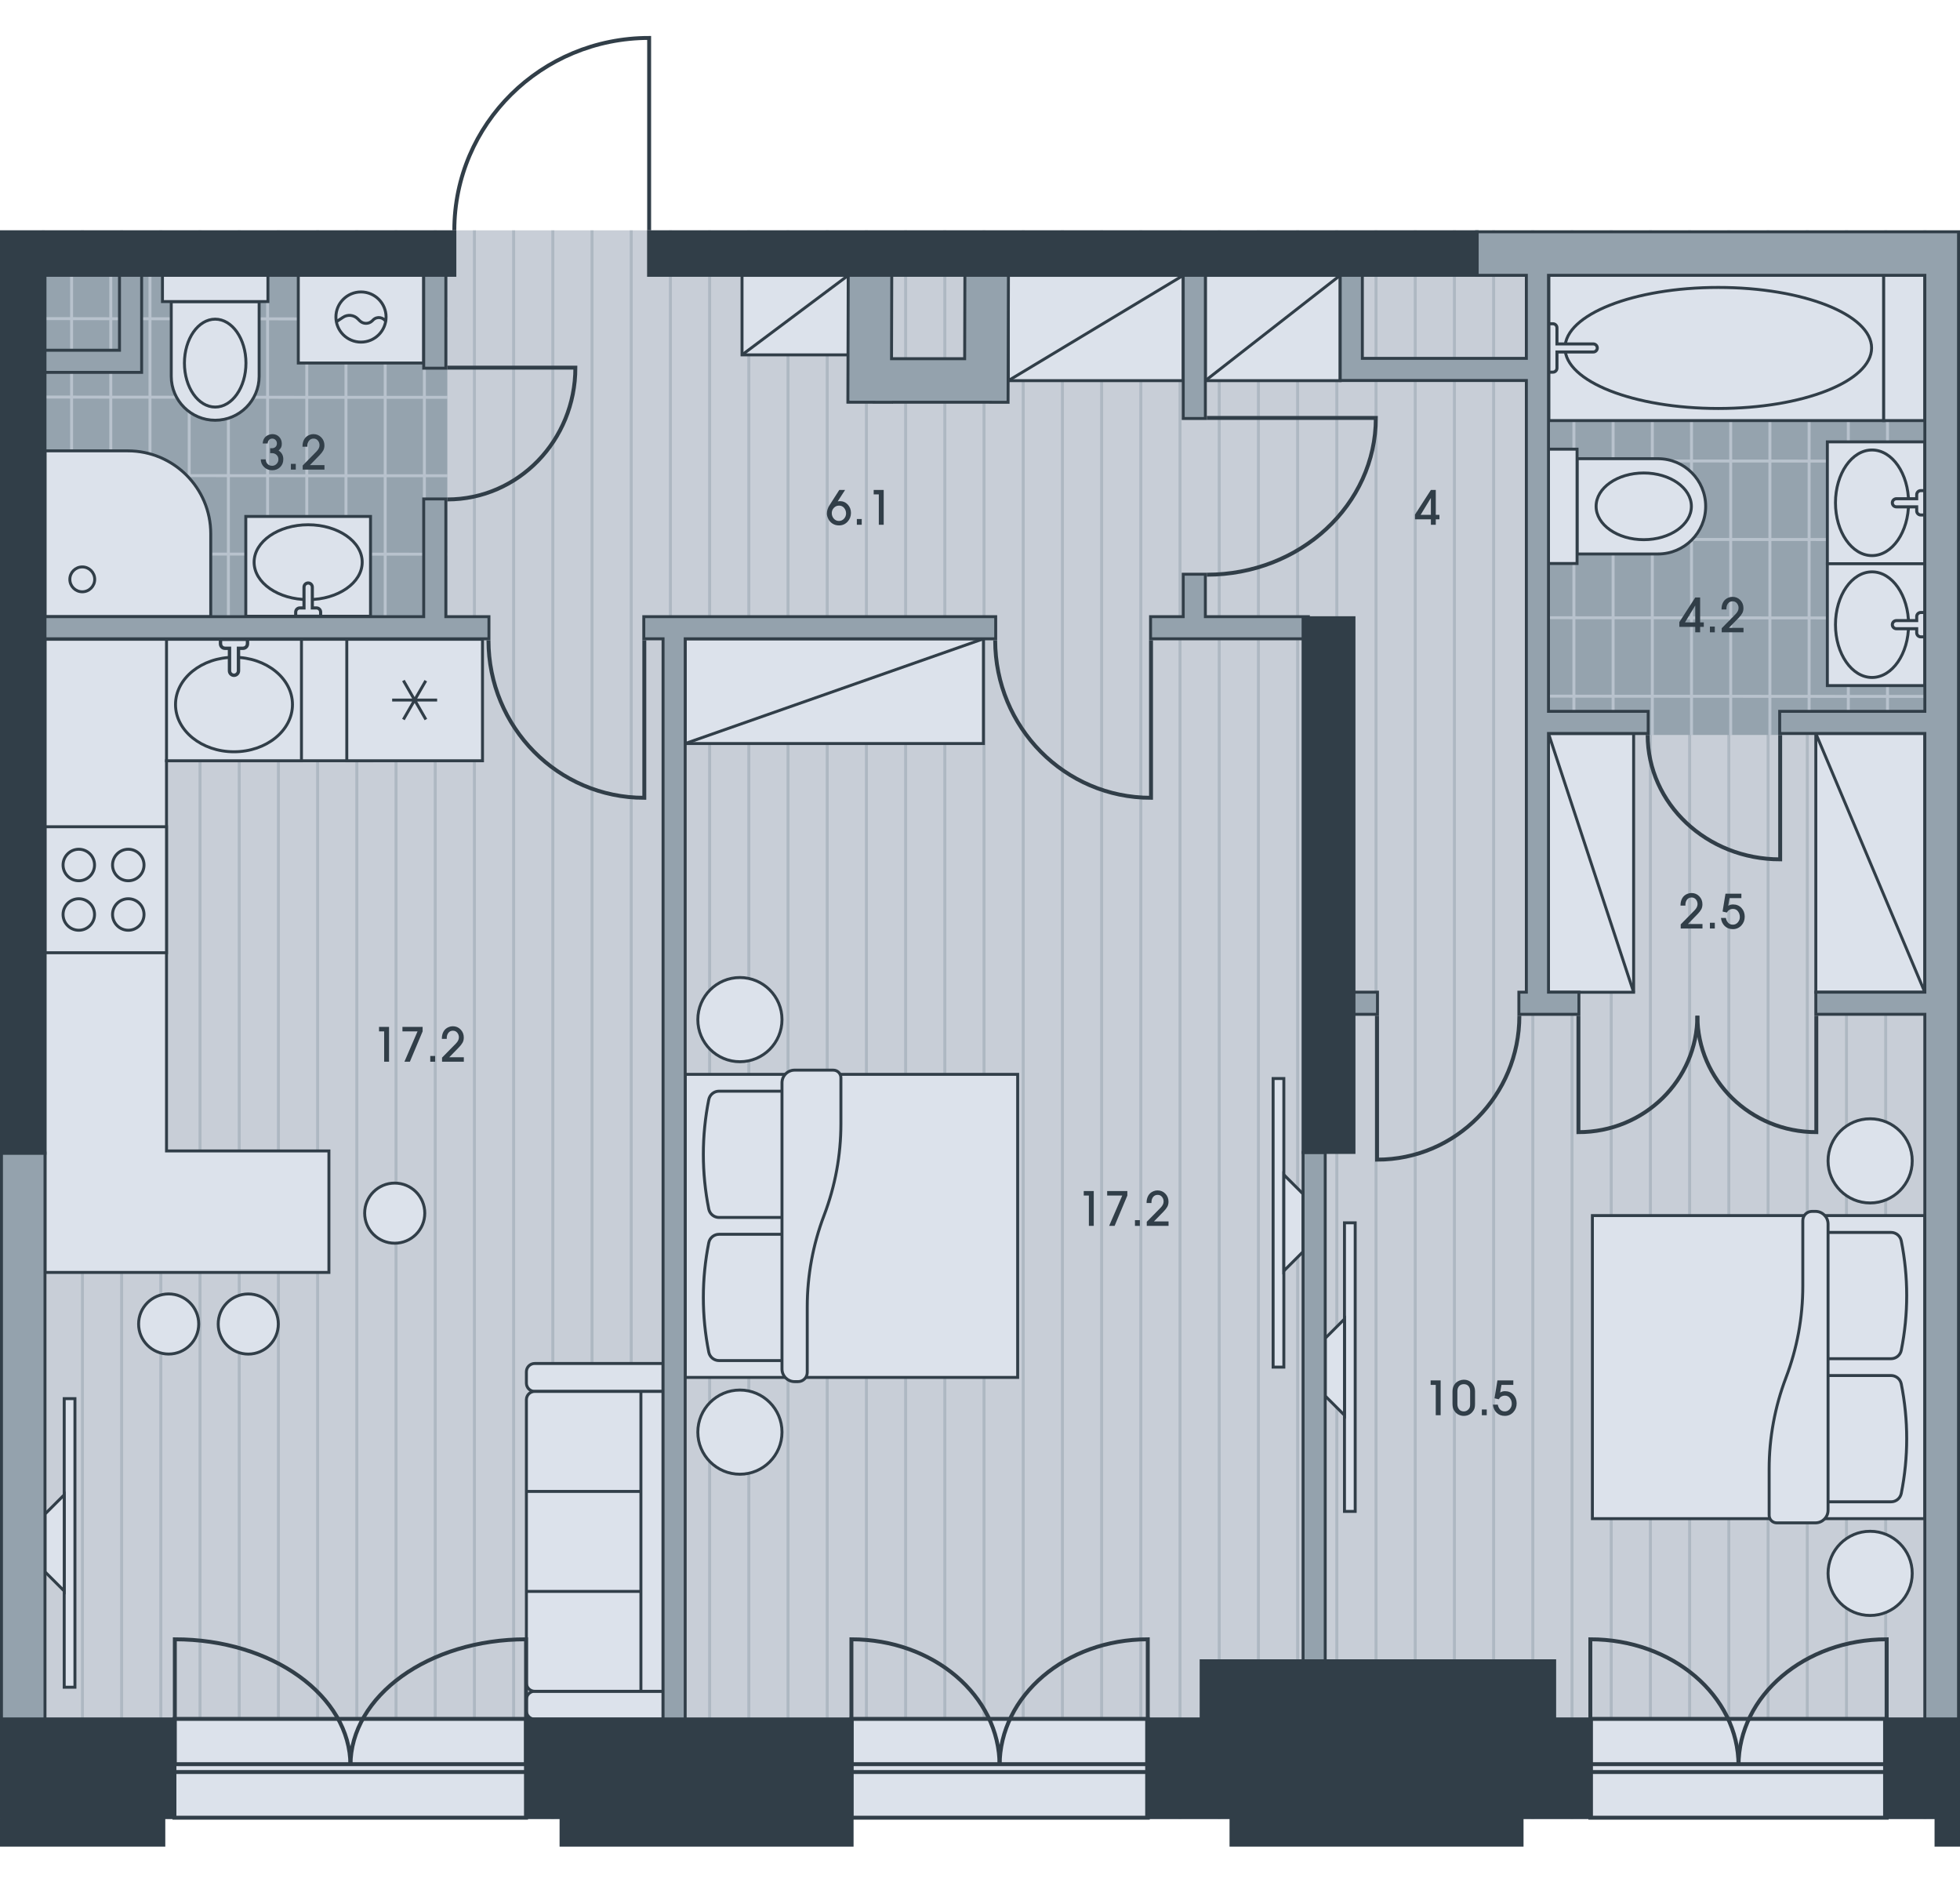 <?xml version="1.0" encoding="utf-8"?>
<!-- Generator: Adobe Illustrator 24.2.0, SVG Export Plug-In . SVG Version: 6.00 Build 0)  -->
<!DOCTYPE svg PUBLIC "-//W3C//DTD SVG 1.1//EN" "http://www.w3.org/Graphics/SVG/1.1/DTD/svg11.dtd">
<svg version="1.1" id="Слой_1" xmlns:x="http://ns.adobe.com/Extensibility/1.0/" xmlns:i="http://ns.adobe.com/AdobeIllustrator/10.0/" xmlns:graph="http://ns.adobe.com/Graphs/1.0/"
	 xmlns="http://www.w3.org/2000/svg" xmlns:xlink="http://www.w3.org/1999/xlink" x="0px" y="0px" viewBox="0 0 500 480"
	 style="enable-background:new 0 0 500 480;" xml:space="preserve">
<style type="text/css">
	.st0{fill:#C8CED7;}
	.st1{clip-path:url(#SVGID_2_);}
	.st2{opacity:0.5;fill:none;stroke:#95A3AE;stroke-width:0.75;enable-background:new    ;}
	.st3{fill:#95A3AE;}
	.st4{opacity:0.5;clip-path:url(#SVGID_4_);}
	.st5{fill:none;stroke:#DCE2EB;stroke-width:0.75;stroke-miterlimit:10;}
	.st6{opacity:0.5;clip-path:url(#SVGID_6_);}
	.st7{fill:#DCE2EB;stroke:#313E48;stroke-width:0.75;}
	.st8{fill-rule:evenodd;clip-rule:evenodd;fill:#DCE2EB;}
	.st9{fill:#313E48;}
	.st10{fill:none;stroke:#313E48;stroke-width:0.75;}
	.st11{fill:#DCE2EB;stroke:#313E48;stroke-width:0.75;stroke-miterlimit:4;}
	.st12{fill:#DCE2EB;stroke:#313E48;}
	.st13{fill:none;stroke:#313E48;}
	.st14{fill-rule:evenodd;clip-rule:evenodd;fill:#94A2AD;}
	.st15{fill-rule:evenodd;clip-rule:evenodd;fill:#313E48;}
</style>
<g id="Floor_8_">
	<rect id="Floor_10_" x="-0" y="58.742" class="st0" width="500" height="405.203"/>
	<g id="Pattern">
		<g>
			<g>
				<defs>
					<rect id="SVGID_1_" x="-0" y="58.742" width="500" height="405.203"/>
				</defs>
				<clipPath id="SVGID_2_">
					<use xlink:href="#SVGID_1_"  style="overflow:visible;"/>
				</clipPath>
				<g id="Pattern_7_" class="st1">
					<line class="st2" x1="31.026" y1="-0" x2="31.026" y2="480"/>
					<line class="st2" x1="41.026" y1="-0" x2="41.026" y2="480"/>
					<line class="st2" x1="51.026" y1="-0" x2="51.026" y2="480"/>
					<line class="st2" x1="61.026" y1="-0" x2="61.026" y2="480"/>
					<line class="st2" x1="71.026" y1="-0" x2="71.026" y2="480"/>
					<line class="st2" x1="81.026" y1="-0" x2="81.026" y2="480"/>
					<line class="st2" x1="91.026" y1="-0" x2="91.026" y2="480"/>
					<line class="st2" x1="101.026" y1="-0" x2="101.026" y2="480"/>
					<line class="st2" x1="111.026" y1="-0" x2="111.026" y2="480"/>
					<line class="st2" x1="121.026" y1="-0" x2="121.026" y2="480"/>
					<line class="st2" x1="11.03" y1="-0" x2="11.03" y2="480"/>
					<line class="st2" x1="21.03" y1="-0" x2="21.03" y2="480"/>
					<line class="st2" x1="131.026" y1="-0" x2="131.026" y2="480"/>
					<line class="st2" x1="141.026" y1="-0" x2="141.026" y2="480"/>
					<line class="st2" x1="151.026" y1="-0" x2="151.026" y2="480"/>
					<line class="st2" x1="161.026" y1="-0" x2="161.026" y2="480"/>
					<line class="st2" x1="171.026" y1="-0" x2="171.026" y2="480"/>
					<line class="st2" x1="181.026" y1="-0" x2="181.026" y2="480"/>
					<line class="st2" x1="191.026" y1="-0" x2="191.026" y2="480"/>
					<line class="st2" x1="201.026" y1="-0" x2="201.026" y2="480"/>
					<line class="st2" x1="211.026" y1="-0" x2="211.026" y2="480"/>
					<line class="st2" x1="221.026" y1="-0" x2="221.026" y2="480"/>
					<line class="st2" x1="231.026" y1="-0" x2="231.026" y2="480"/>
					<line class="st2" x1="241.026" y1="-0" x2="241.026" y2="480"/>
					<line class="st2" x1="251.026" y1="-0" x2="251.026" y2="480"/>
					<line class="st2" x1="261.026" y1="-0" x2="261.026" y2="480"/>
					<line class="st2" x1="271.026" y1="-0" x2="271.026" y2="480"/>
					<line class="st2" x1="281.026" y1="-0" x2="281.026" y2="480"/>
					<line class="st2" x1="291.026" y1="-0" x2="291.026" y2="480"/>
					<line class="st2" x1="301.026" y1="-0" x2="301.026" y2="480"/>
					<line class="st2" x1="311.026" y1="-0" x2="311.026" y2="480"/>
					<line class="st2" x1="321.026" y1="-0" x2="321.026" y2="480"/>
					<line class="st2" x1="331.026" y1="-0" x2="331.026" y2="480"/>
					<line class="st2" x1="341.026" y1="-0" x2="341.026" y2="480"/>
					<line class="st2" x1="351.026" y1="-0" x2="351.026" y2="480"/>
					<line class="st2" x1="361.026" y1="-0" x2="361.026" y2="480"/>
					<line class="st2" x1="371.026" y1="-0" x2="371.026" y2="480"/>
					<line class="st2" x1="381.026" y1="-0" x2="381.026" y2="480"/>
					<line class="st2" x1="391.026" y1="-0" x2="391.026" y2="480"/>
					<line class="st2" x1="401.026" y1="-0" x2="401.026" y2="480"/>
					<line class="st2" x1="411.026" y1="-0" x2="411.026" y2="480"/>
					<line class="st2" x1="421.026" y1="-0" x2="421.026" y2="480"/>
					<line class="st2" x1="431.026" y1="-0" x2="431.026" y2="480"/>
					<line class="st2" x1="441.03" y1="-0" x2="441.03" y2="480"/>
					<line class="st2" x1="451.04" y1="-0" x2="451.04" y2="480"/>
					<line class="st2" x1="461.04" y1="-0" x2="461.04" y2="480"/>
					<line class="st2" x1="471.04" y1="-0" x2="471.04" y2="480"/>
					<line class="st2" x1="481.04" y1="-0" x2="481.04" y2="480"/>
					<line class="st2" x1="491.04" y1="-0" x2="491.04" y2="480"/>
					<line class="st2" x1="501.04" y1="-0" x2="501.04" y2="480"/>
				</g>
			</g>
		</g>
	</g>
</g>
<g id="Wet_floor">
	<g id="Wet_floor_3_">
		<g id="Wet_floor_4_">
			<rect id="Floor_4_" x="3.184" y="61.871" class="st3" width="110.926" height="98.637"/>
			<g id="Pattern_1_">
				<g>
					<g>
						<defs>
							<rect id="SVGID_3_" x="3.184" y="61.871" width="110.926" height="98.637"/>
						</defs>
						<clipPath id="SVGID_4_">
							<use xlink:href="#SVGID_3_"  style="overflow:visible;"/>
						</clipPath>
						<g id="Wet_pattern_3_" class="st4">
							<line class="st5" x1="188.264" y1="243.709" x2="188.264" y2="51.196"/>
							<line class="st5" x1="178.264" y1="243.709" x2="178.264" y2="51.196"/>
							<line class="st5" x1="168.264" y1="243.709" x2="168.264" y2="51.196"/>
							<line class="st5" x1="158.264" y1="243.709" x2="158.264" y2="51.196"/>
							<line class="st5" x1="148.264" y1="243.709" x2="148.264" y2="51.196"/>
							<line class="st5" x1="138.264" y1="243.709" x2="138.264" y2="51.196"/>
							<line class="st5" x1="128.264" y1="243.709" x2="128.264" y2="51.196"/>
							<line class="st5" x1="118.264" y1="243.709" x2="118.264" y2="51.196"/>
							<line class="st5" x1="108.264" y1="243.709" x2="108.264" y2="51.196"/>
							<line class="st5" x1="98.264" y1="243.709" x2="98.264" y2="51.196"/>
							<line class="st5" x1="88.264" y1="243.709" x2="88.264" y2="51.196"/>
							<line class="st5" x1="78.264" y1="243.709" x2="78.264" y2="51.196"/>
							<line class="st5" x1="68.264" y1="243.709" x2="68.264" y2="51.196"/>
							<line class="st5" x1="58.264" y1="243.709" x2="58.264" y2="51.196"/>
							<line class="st5" x1="48.264" y1="243.709" x2="48.264" y2="51.196"/>
							<line class="st5" x1="38.264" y1="243.709" x2="38.264" y2="51.196"/>
							<line class="st5" x1="28.264" y1="243.709" x2="28.264" y2="51.196"/>
							<line class="st5" x1="18.264" y1="243.709" x2="18.264" y2="51.196"/>
							<line class="st5" x1="8.264" y1="243.709" x2="8.264" y2="51.196"/>
							<line class="st5" x1="-1.736" y1="243.709" x2="-1.736" y2="51.196"/>
							<line class="st5" x1="-11.736" y1="243.709" x2="-11.736" y2="51.196"/>
							<line class="st5" x1="-21.736" y1="243.709" x2="-21.736" y2="51.196"/>
							<path class="st5" d="M200.93,141.32c-77.063,0.046-154.626,0.046-231.881-0.11"/>
							<path class="st5" d="M200.93,161.32c-77.063,0.046-154.626,0.046-231.881-0.11"/>
							<path class="st5" d="M200.93,181.32c-77.063,0.046-154.626,0.046-231.881-0.11"/>
							<path class="st5" d="M200.93,201.32c-77.063,0.046-154.626,0.046-231.881-0.11"/>
							<path class="st5" d="M200.93,221.32c-77.063,0.046-154.626,0.046-231.881-0.11"/>
							<path class="st5" d="M200.93,241.313c-77.063,0.046-154.626,0.046-231.881-0.11"/>
							<path class="st5" d="M200.93,61.313c-77.063,0.053-154.626,0.053-231.881-0.127"/>
							<path class="st5" d="M200.93,81.313c-77.063,0.053-154.626,0.053-231.881-0.127"/>
							<path class="st5" d="M200.93,101.313c-77.063,0.053-154.626,0.053-231.881-0.127"/>
							<path class="st5" d="M200.93,121.313c-77.063,0.053-154.626,0.053-231.881-0.127"/>
						</g>
					</g>
				</g>
			</g>
		</g>
	</g>
	<g id="Wet_floor_1_">
		<g id="Wet_floor_2_">
			<rect id="Floor_1_" x="391.344" y="61.871" class="st3" width="104.784" height="125.576"/>
			<g id="Pattern_2_">
				<g>
					<g>
						<defs>
							<rect id="SVGID_5_" x="391.344" y="61.871" width="104.784" height="125.576"/>
						</defs>
						<clipPath id="SVGID_6_">
							<use xlink:href="#SVGID_5_"  style="overflow:visible;"/>
						</clipPath>
						<g id="Wet_pattern_1_" class="st6">
							<line class="st5" x1="571.508" y1="239.977" x2="571.508" y2="47.463"/>
							<line class="st5" x1="561.508" y1="239.977" x2="561.508" y2="47.463"/>
							<line class="st5" x1="551.508" y1="239.977" x2="551.508" y2="47.463"/>
							<line class="st5" x1="541.508" y1="239.977" x2="541.508" y2="47.463"/>
							<line class="st5" x1="531.508" y1="239.977" x2="531.508" y2="47.463"/>
							<line class="st5" x1="521.508" y1="239.977" x2="521.508" y2="47.463"/>
							<line class="st5" x1="511.508" y1="239.977" x2="511.508" y2="47.463"/>
							<line class="st5" x1="501.508" y1="239.977" x2="501.508" y2="47.463"/>
							<line class="st5" x1="491.508" y1="239.977" x2="491.508" y2="47.463"/>
							<line class="st5" x1="481.508" y1="239.977" x2="481.508" y2="47.463"/>
							<line class="st5" x1="471.508" y1="239.977" x2="471.508" y2="47.463"/>
							<line class="st5" x1="461.508" y1="239.977" x2="461.508" y2="47.463"/>
							<line class="st5" x1="451.508" y1="239.977" x2="451.508" y2="47.463"/>
							<line class="st5" x1="441.508" y1="239.977" x2="441.508" y2="47.463"/>
							<line class="st5" x1="431.508" y1="239.977" x2="431.508" y2="47.463"/>
							<line class="st5" x1="421.508" y1="239.977" x2="421.508" y2="47.463"/>
							<line class="st5" x1="411.508" y1="239.977" x2="411.508" y2="47.463"/>
							<line class="st5" x1="401.508" y1="239.977" x2="401.508" y2="47.463"/>
							<line class="st5" x1="391.508" y1="239.977" x2="391.508" y2="47.463"/>
							<line class="st5" x1="381.508" y1="239.977" x2="381.508" y2="47.463"/>
							<line class="st5" x1="371.508" y1="239.977" x2="371.508" y2="47.463"/>
							<line class="st5" x1="361.508" y1="239.977" x2="361.508" y2="47.463"/>
							<path class="st5" d="M584.174,137.588c-77.063,0.046-154.626,0.046-231.881-0.11"/>
							<path class="st5" d="M584.174,157.588c-77.063,0.046-154.626,0.046-231.881-0.11"/>
							<path class="st5" d="M584.174,177.588c-77.063,0.046-154.626,0.046-231.881-0.11"/>
							<path class="st5" d="M584.174,197.588c-77.063,0.046-154.626,0.046-231.881-0.11"/>
							<path class="st5" d="M584.174,217.588c-77.063,0.046-154.626,0.046-231.881-0.11"/>
							<path class="st5" d="M584.174,237.581c-77.063,0.046-154.626,0.046-231.881-0.11"/>
							<path class="st5" d="M584.174,57.58c-77.063,0.053-154.626,0.053-231.881-0.127"/>
							<path class="st5" d="M584.174,77.58c-77.063,0.053-154.626,0.053-231.881-0.127"/>
							<path class="st5" d="M584.174,97.58c-77.063,0.053-154.626,0.053-231.881-0.127"/>
							<path class="st5" d="M584.174,117.58c-77.063,0.053-154.626,0.053-231.881-0.127"/>
						</g>
					</g>
				</g>
			</g>
		</g>
	</g>
</g>
<g id="Furniture_1_">
	<g>
		<polygon class="st7" points="11.48,324.528 83.908,324.528 83.908,293.544 42.479,293.544 
			42.479,194.031 94.914,194.031 94.914,163.048 11.48,163.048 		"/>
		<g id="TV_2_21_">
			<rect id="Rectangle_61_x5F_2_21_" x="16.382" y="356.718" class="st7" width="2.734" height="73.604"/>
			<path id="Rectangle_62_x5F_2_21_" class="st7" d="M11.476,400.88l4.907,4.907l0-24.535
				l-4.907,4.907L11.476,400.88z"/>
		</g>
		<g id="TV_2_20_">
			<rect id="Rectangle_61_x5F_2_20_" x="342.977" y="311.878" class="st7" width="2.734" height="73.604"/>
			<path id="Rectangle_62_x5F_2_20_" class="st7" d="M338.07,356.041l4.907,4.907l0-24.535
				l-4.907,4.907V356.041z"/>
		</g>
		<g id="TV_2_19_">
			<rect id="Rectangle_61_x5F_2_19_" x="324.776" y="275.076" class="st7" width="2.734" height="73.604"/>
			<path id="Rectangle_62_x5F_2_19_" class="st7" d="M332.417,304.518l-4.907-4.907v24.535l4.907-4.907
				L332.417,304.518z"/>
		</g>
		<g id="Sink_21_">
			<rect id="Rectangle_71_21_" x="466.161" y="112.697" class="st7" width="24.865" height="31.081"/>
			<ellipse id="Ellipse_9_x5F_3_21_" class="st7" cx="477.558" cy="128.237" rx="9.324" ry="13.468"/>
			<g id="Faucet_2_21_">
				<path class="st8" d="M491.026,128.237v-3.108h-1.036c-0.572,0-1.036,0.464-1.036,1.036
					v1.036h-5.18c-0.572,0-1.036,0.464-1.036,1.036s0.464,1.036,1.036,1.036
					h5.18v1.036c0,0.572,0.464,1.036,1.036,1.036h1.036V128.237z"/>
				<path class="st9" d="M491.026,125.129h0.389v-0.389h-0.389V125.129z M488.954,127.201v0.389
					h0.388v-0.389H488.954z M488.954,129.273h0.388v-0.389h-0.388V129.273z
					 M491.026,131.345v0.389h0.389v-0.389H491.026z M490.638,125.129v3.108h0.777
					v-3.108H490.638z M489.99,125.518h1.036v-0.777h-1.036V125.518z M489.343,126.165
					c0-0.357,0.29-0.648,0.648-0.648v-0.777c-0.786,0-1.425,0.638-1.425,1.425
					H489.343z M489.343,127.201v-1.036h-0.777v1.036H489.343z M483.774,127.59h5.18
					v-0.777h-5.18V127.59z M483.126,128.237c0-0.357,0.29-0.648,0.648-0.648v-0.777
					c-0.786,0-1.425,0.638-1.425,1.425H483.126z M483.774,128.885
					c-0.357,0-0.648-0.29-0.648-0.648h-0.777c0,0.786,0.638,1.425,1.425,1.425
					V128.885z M488.954,128.885h-5.18v0.777h5.18V128.885z M489.343,130.309v-1.036
					h-0.777v1.036H489.343z M489.99,130.957c-0.357,0-0.648-0.29-0.648-0.648h-0.777
					c0,0.786,0.638,1.425,1.425,1.425V130.957z M491.026,130.957h-1.036v0.777h1.036
					V130.957z M490.638,128.237v3.108h0.777v-3.108H490.638z"/>
			</g>
		</g>
		<g id="Sink_20_">
			<rect id="Rectangle_71_20_" x="466.161" y="143.778" class="st7" width="24.865" height="31.081"/>
			<ellipse id="Ellipse_9_x5F_3_20_" class="st7" cx="477.558" cy="159.318" rx="9.324" ry="13.468"/>
			<g id="Faucet_2_20_">
				<path class="st8" d="M491.026,159.318v-3.108h-1.036c-0.572,0-1.036,0.464-1.036,1.036
					v1.036h-5.18c-0.572,0-1.036,0.464-1.036,1.036s0.464,1.036,1.036,1.036
					h5.18v1.036c0,0.572,0.464,1.036,1.036,1.036h1.036V159.318z"/>
				<path class="st9" d="M491.026,156.21h0.389v-0.389h-0.389V156.21z M488.954,158.282
					v0.389h0.388v-0.389H488.954z M488.954,160.354h0.388v-0.389h-0.388V160.354z
					 M491.026,162.426v0.389h0.389v-0.389H491.026z M490.638,156.21v3.108h0.777
					v-3.108H490.638z M489.99,156.599h1.036v-0.777h-1.036V156.599z M489.343,157.246
					c0-0.357,0.29-0.648,0.648-0.648v-0.777c-0.786,0-1.425,0.638-1.425,1.425
					H489.343z M489.343,158.282v-1.036h-0.777v1.036H489.343z M483.774,158.671h5.18
					v-0.777h-5.18V158.671z M483.126,159.318c0-0.357,0.29-0.648,0.648-0.648v-0.777
					c-0.786,0-1.425,0.638-1.425,1.425H483.126z M483.774,159.966
					c-0.357,0-0.648-0.29-0.648-0.648h-0.777c0,0.786,0.638,1.425,1.425,1.425
					V159.966z M488.954,159.966h-5.18v0.777h5.18V159.966z M489.343,161.39v-1.036
					h-0.777v1.036H489.343z M489.99,162.038c-0.357,0-0.648-0.29-0.648-0.648h-0.777
					c0,0.786,0.638,1.425,1.425,1.425V162.038z M491.026,162.038h-1.036v0.777h1.036
					V162.038z M490.638,159.318v3.108h0.777v-3.108H490.638z"/>
			</g>
		</g>
		<g id="Bath_6_">
			<rect id="Rectangle_69_6_" x="395.125" y="70.223" class="st7" width="85.409" height="37.045"/>
			<ellipse id="Ellipse_10_6_" class="st7" cx="438.344" cy="88.745" rx="39.103" ry="15.435"/>
			<g id="Faucet_6_">
				<path class="st8" d="M395.125,88.745l-0,6.174h1.029
					c0.568,0,1.029-0.461,1.029-1.029V89.774h9.261
					c0.568,0,1.029-0.461,1.029-1.029c0-0.568-0.461-1.029-1.029-1.029h-9.261
					v-4.116c0-0.568-0.461-1.029-1.029-1.029h-1.029V88.745z"/>
				<path class="st9" d="M395.125,94.919h-0.386v0.386h0.386V94.919z M397.183,89.774v-0.386
					l-0.386-0v0.386H397.183z M397.183,87.716h-0.386v0.386h0.386V87.716z
					 M395.125,82.571v-0.386h-0.386v0.386H395.125z M395.511,94.919v-6.174h-0.772v6.174
					H395.511z M396.154,94.533h-1.029v0.772h1.029V94.533z M396.797,93.89
					c0,0.355-0.288,0.643-0.643,0.643v0.772c0.781,0,1.415-0.634,1.415-1.415H396.797z
					 M396.797,89.774v4.116h0.772V89.774H396.797z M406.444,89.388h-9.261v0.772
					l9.261,0V89.388z M407.088,88.745c0,0.355-0.288,0.643-0.643,0.643v0.772
					c0.781,0,1.415-0.634,1.415-1.415H407.088z M406.444,88.102
					c0.355,0,0.643,0.288,0.643,0.643h0.772c0-0.781-0.634-1.415-1.415-1.415V88.102z
					 M397.183,88.102h9.261v-0.772l-9.261-0V88.102z M396.797,83.6v4.116h0.772
					v-4.116H396.797z M396.154,82.957c0.355,0,0.643,0.288,0.643,0.643h0.772
					c0-0.781-0.634-1.415-1.415-1.415V82.957z M395.125,82.957h1.029v-0.772h-1.029
					V82.957z M395.511,88.745v-6.174h-0.772v6.174H395.511z"/>
			</g>
		</g>
		<g id="WC_14_">
			<path id="Rectangle_66_14_" class="st7" d="M422.969,141.29c6.711,0,12.151-5.44,12.151-12.151
				c-0-6.711-5.44-12.151-12.151-12.151l-20.657,0v24.302L422.969,141.29z"/>
			<ellipse id="Ellipse_9_14_" class="st7" cx="419.323" cy="129.139" rx="12.151" ry="8.506"/>
			<rect id="Rectangle_67_14_" x="395.021" y="114.558" class="st7" width="7.291" height="29.162"/>
		</g>
		<g id="Sink_19_">
			<rect id="Rectangle_71_19_" x="62.704" y="131.718" class="st7" width="31.817" height="25.454"/>
			<ellipse id="Ellipse_9_x5F_3_19_" class="st7" cx="78.612" cy="143.384" rx="13.787" ry="9.545"/>
			<g id="Faucet_2_19_">
				<path class="st8" d="M78.612,157.171H75.431v-1.061c0-0.585,0.475-1.061,1.061-1.061
					h1.061v-5.303c0-0.585,0.475-1.061,1.061-1.061s1.061,0.475,1.061,1.061v5.303
					h1.061c0.585,0,1.061,0.475,1.061,1.061v1.061H78.612z"/>
				<path class="st9" d="M75.431,157.171v0.398h-0.398v-0.398H75.431z M77.552,155.05h0.398
					v0.398h-0.398V155.05z M79.673,155.05v0.398h-0.398v-0.398H79.673z
					 M81.794,157.171h0.398v0.398h-0.398V157.171z M75.431,156.774h3.182v0.795
					l-3.182,0V156.774z M75.828,156.111v1.061h-0.795v-1.061H75.828z
					 M76.491,155.448c-0.366,0-0.663,0.297-0.663,0.663h-0.795
					c-0-0.805,0.653-1.458,1.458-1.458V155.448z M77.552,155.448h-1.061v-0.795
					h1.061V155.448z M77.949,149.747l0,5.303h-0.795l-0-5.303H77.949z
					 M78.612,149.085c-0.366,0-0.663,0.297-0.663,0.663H77.154
					c0-0.805,0.653-1.458,1.458-1.458V149.085z M79.275,149.747
					c0-0.366-0.297-0.663-0.663-0.663v-0.795c0.805,0,1.458,0.653,1.458,1.458
					H79.275z M79.275,155.05v-5.303h0.795l0,5.303H79.275z M80.733,155.448
					h-1.061v-0.795h1.061V155.448z M81.396,156.111c0-0.366-0.297-0.663-0.663-0.663
					v-0.795c0.805,0,1.458,0.653,1.458,1.458H81.396z M81.396,157.171v-1.061h0.795
					v1.061H81.396z M78.612,156.774l3.182-0v0.795h-3.182V156.774z"/>
			</g>
		</g>
		<g id="WC_13_">
			<path id="Rectangle_66_13_" class="st7" d="M66.106,95.974
				c-0,6.191-5.019,11.21-11.21,11.21
				c-6.191-0-11.21-5.019-11.21-11.21l0-19.057l22.421,0
				L66.106,95.974z"/>
			<ellipse id="Ellipse_9_13_" class="st7" cx="54.896" cy="92.611" rx="7.847" ry="11.21"/>
			<rect id="Rectangle_67_13_" x="41.444" y="70.19" class="st7" width="26.905" height="6.726"/>
		</g>
		<g id="Wardrobe_2_42_">
			<rect id="Rectangle_65_x5F_2_42_" x="189.294" y="70.231" class="st7" width="27.088" height="20.279"/>
			<path id="Vector_3_x5F_2_42_" class="st10" d="M189.294,90.509l27.088-20.279"/>
		</g>
		<g id="Wardrobe_2_41_">
			<rect id="Rectangle_65_x5F_2_41_" x="174.794" y="162.926" class="st7" width="76.083" height="26.712"/>
			<path id="Vector_3_x5F_2_41_" class="st10" d="M174.794,189.638l76.083-26.712"/>
		</g>
		<g id="Wardrobe_2_40_">
			<rect id="Rectangle_65_x5F_2_40_" x="257.227" y="70.231" class="st7" width="44.627" height="26.853"/>
			<path id="Vector_3_x5F_2_40_" class="st10" d="M257.227,97.084l44.627-26.853"/>
		</g>
		<g id="Wardrobe_2_39_">
			<rect id="Rectangle_65_x5F_2_39_" x="307.491" y="70.231" class="st7" width="34.38" height="26.853"/>
			<path id="Vector_3_x5F_2_39_" class="st10" d="M307.491,97.084l34.38-26.853"/>
		</g>
		<g id="Wardrobe_2_38_">
			<rect id="Rectangle_65_x5F_2_38_" x="395.026" y="187.072" class="st7" width="21.716" height="65.998"/>
			<path id="Vector_3_x5F_2_38_" class="st10" d="M416.742,253.07l-21.717-65.998"/>
		</g>
		<g id="Wardrobe_2_37_">
			<rect id="Rectangle_65_x5F_2_37_" x="463.221" y="187.072" class="st7" width="27.804" height="65.998"/>
			<path id="Vector_3_x5F_2_37_" class="st10" d="M491.026,253.07l-27.804-65.998"/>
		</g>
		<g id="Fridge_6_">
			<rect id="Rectangle_76_6_" x="88.469" y="163.05" class="st7" width="34.618" height="30.983"/>
			<path id="Vector_4_7_" class="st10" d="M108.621,173.616l-5.713,9.895 M102.909,173.573
				l5.738,9.938 M111.515,178.542h-11.475"/>
		</g>
		<g id="Sink_3_6_">
			<rect id="Rectangle_71_x5F_4_6_" x="42.479" y="163.05" class="st7" width="34.426" height="30.983"/>
			<ellipse id="Ellipse_9_x5F_6_6_" class="st7" cx="59.692" cy="179.689" rx="14.918" ry="12.049"/>
			<g id="Faucet_4_6_">
				<path class="st8" d="M59.692,163.05h3.443v1.148c0,0.634-0.514,1.148-1.148,1.148
					h-1.148l0,5.738c0,0.634-0.514,1.148-1.148,1.148
					s-1.148-0.514-1.148-1.148l-0-5.738h-1.148
					c-0.633,0-1.148-0.514-1.148-1.148v-1.148H59.692z"/>
				<path class="st9" d="M63.134,163.05v-0.43h0.43v0.43H63.134z M59.692,163.05v-0.43
					V163.05z M63.134,164.198h0.43H63.134z M61.987,165.345l-0-0.43
					L61.987,165.345z M60.839,165.345h-0.43v-0.43h0.43V165.345z M58.544,165.345
					v-0.43h0.43v0.43H58.544z M56.249,164.198h0.43H56.249z M56.249,163.05
					h-0.43v-0.43h0.43V163.05z M63.134,163.48l-3.443,0l-0-0.861h3.443
					V163.48z M62.704,164.198v-1.148h0.861v1.148H62.704z M61.987,164.915
					c0.396,0,0.717-0.321,0.717-0.717h0.861c0,0.871-0.707,1.578-1.578,1.578
					L61.987,164.915z M60.839,164.915h1.148l0,0.861l-1.148,0V164.915z
					 M60.409,171.083l-0-5.738h0.861l0,5.738H60.409z M59.692,171.8
					c0.396,0,0.717-0.321,0.717-0.717h0.861c0,0.871-0.707,1.578-1.578,1.578
					V171.8z M58.974,171.083c0,0.396,0.321,0.717,0.717,0.717v0.861
					c-0.871,0-1.578-0.706-1.578-1.578H58.974z M58.974,165.345l0,5.738h-0.861
					l-0-5.738H58.974z M57.397,164.915h1.148v0.861h-1.148V164.915z
					 M56.679,164.198c0,0.396,0.321,0.717,0.717,0.717v0.861
					c-0.871,0-1.578-0.706-1.578-1.578H56.679z M56.679,163.05v1.148h-0.861v-1.148
					H56.679z M59.692,163.48h-3.443v-0.861h3.443L59.692,163.48z"/>
			</g>
		</g>
		<g id="Oven_6_">
			<rect id="Rectangle_77_6_" x="11.495" y="210.863" class="st7" width="30.983" height="32.131"/>
			<circle id="Ellipse_11_6_" class="st7" cx="32.725" cy="233.24" r="4.016"/>
			<circle id="Ellipse_13_6_" class="st7" cx="32.725" cy="220.617" r="4.016"/>
			<circle id="Ellipse_12_6_" class="st7" cx="20.102" cy="233.24" r="4.016"/>
			<circle id="Ellipse_14_6_" class="st7" cx="20.102" cy="220.617" r="4.016"/>
		</g>
		<g id="Wash_6_">
			<rect id="Rectangle_71_x5F_3_6_" x="76.095" y="70.194" class="st7" width="31.988" height="22.392"/>
			<path id="Vector_3_7_" class="st10" d="M85.692,82.137l1.804-1.203
				c1.183-0.789,2.759-0.632,3.764,0.373l0.501,0.501
				c0.888,0.888,2.328,0.888,3.216,0l0.208-0.208
				c0.995-0.995,2.673-0.723,3.303,0.536 M85.692,80.857
				c0,3.534,2.864,6.398,6.398,6.398s6.398-2.864,6.398-6.398
				s-2.864-6.398-6.398-6.398S85.692,77.324,85.692,80.857z"/>
		</g>
		<g id="Bed_2_14_">
			<rect id="Rectangle_54_x5F_2_14_" x="174.797" y="274.01" class="st7" width="84.811" height="77.297"/>
			<path id="Rectangle_59_x5F_2_14_" class="st7" d="M188.753,270.789L188.753,270.789
				c-5.929,0-10.736-4.807-10.736-10.736l0,0c0-5.929,4.807-10.736,10.736-10.736l0,0
				c5.929,0,10.736,4.807,10.736,10.736l0,0
				C199.489,265.982,194.682,270.789,188.753,270.789z"/>
			<path id="Rectangle_60_x5F_2_14_" class="st7" d="M188.753,375.998L188.753,375.998
				c-5.929,0-10.736-4.807-10.736-10.736l0,0c0-5.929,4.806-10.736,10.736-10.736l0,0
				c5.929,0,10.736,4.806,10.736,10.736l0,0
				C199.489,371.192,194.682,375.998,188.753,375.998z"/>
			<path id="Rectangle_56_x5F_2_14_" class="st10" d="M199.489,347.012h-16.063
				c-1.272,0-2.367-0.897-2.617-2.146l0,0c-1.842-9.213-1.842-18.701,0-27.915l0,0
				c0.25-1.249,1.345-2.146,2.617-2.146h16.063"/>
			<path id="Rectangle_57_x5F_2_14_" class="st10" d="M199.489,310.511h-16.063
				c-1.272,0-2.367-0.897-2.617-2.146l0,0c-1.842-9.213-1.842-18.701,0-27.915l0,0
				c0.25-1.249,1.345-2.146,2.617-2.146h16.063"/>
			<path id="Rectangle_55_x5F_2_14_" class="st7" d="M205.93,350.033c0,1.296-1.051,2.347-2.347,2.347
				h-0.874c-1.779,0-3.221-1.442-3.221-3.221l0-73.002
				c0-1.779,1.442-3.221,3.221-3.221h9.867c1.072,0,1.942,0.87,1.942,1.942
				v11.761c0,7.974-1.456,15.882-4.294,23.335s-4.294,15.361-4.294,23.335
				L205.93,350.033z"/>
		</g>
		<g id="Bed_2_13_">
			<rect id="Rectangle_54_x5F_2_13_" x="406.221" y="310.032" class="st7" width="84.811" height="77.297"/>
			<path id="Rectangle_59_x5F_2_13_" class="st7" d="M477.077,390.549L477.077,390.549
				c5.929,0,10.736,4.806,10.736,10.736l0,0c0,5.929-4.806,10.736-10.736,10.736l0,0
				c-5.929,0-10.736-4.806-10.736-10.736l0,0
				C466.341,395.356,471.147,390.549,477.077,390.549z"/>
			<path id="Rectangle_60_x5F_2_13_" class="st7" d="M477.077,285.34L477.077,285.34
				c5.929,0,10.736,4.807,10.736,10.736l0,0c0,5.929-4.807,10.736-10.736,10.736l0,0
				c-5.929,0-10.736-4.807-10.736-10.736l0,0
				C466.341,290.147,471.148,285.34,477.077,285.34z"/>
			<path id="Rectangle_56_x5F_2_13_" class="st10" d="M466.341,314.326h16.063
				c1.272,0,2.367,0.898,2.617,2.146l0,0c1.842,9.213,1.842,18.702-0,27.915l0,0
				c-0.25,1.249-1.345,2.146-2.617,2.146h-16.063"/>
			<path id="Rectangle_57_x5F_2_13_" class="st10" d="M466.341,350.827h16.063
				c1.272,0,2.367,0.898,2.617,2.146l0,0c1.842,9.213,1.842,18.701,0,27.915l0,0
				c-0.25,1.249-1.345,2.146-2.617,2.146h-16.063"/>
			<path id="Rectangle_55_x5F_2_13_" class="st7" d="M459.9,311.305c0-1.296,1.051-2.347,2.347-2.347
				h0.874c1.779,0,3.221,1.442,3.221,3.221l-0,73.002
				c0,1.779-1.442,3.221-3.221,3.221h-9.867c-1.073,0-1.942-0.87-1.942-1.942
				v-11.761c0-7.974,1.456-15.882,4.294-23.335
				c2.839-7.453,4.294-15.361,4.294-23.335L459.9,311.305z"/>
		</g>
		<circle class="st7" cx="100.694" cy="309.41" r="7.667"/>
		
			<ellipse transform="matrix(1 -0.005 0.005 1 -1.722 0.328)" class="st11" cx="63.367" cy="337.68" rx="7.667" ry="7.667"/>
		<circle class="st7" cx="43.027" cy="337.68" r="7.667"/>
		<g id="Sofa_6_">
			<path class="st7" d="M136.401,347.754h32.744v7.128h-32.744
				c-1.169,0-2.116-0.948-2.116-2.116v-2.895
				C134.285,348.702,135.233,347.754,136.401,347.754z"/>
			<path class="st7" d="M136.401,431.344h32.744v7.128h-32.744
				c-1.169,0-2.116-0.948-2.116-2.116v-2.895
				C134.285,432.292,135.233,431.344,136.401,431.344z"/>
			<path class="st7" d="M136.401,354.877h32.744v76.483h-32.744
				c-1.169,0-2.116-0.948-2.116-2.116v-72.251
				C134.285,355.825,135.233,354.877,136.401,354.877z"/>
			<line class="st10" x1="163.601" y1="405.887" x2="134.563" y2="405.887"/>
			<line class="st10" x1="163.601" y1="380.385" x2="134.563" y2="380.385"/>
			<line class="st10" x1="163.499" y1="354.736" x2="163.499" y2="431.344"/>
		</g>
		<g id="Shower_6_">
			<path id="Rectangle_73_6_" class="st7" d="M11.475,157.277h42.286v-21.143
				c0-11.677-9.466-21.143-21.143-21.143H11.475V157.277z"/>
			<circle id="Ellipse_9_x5F_5_6_" class="st7" cx="20.989" cy="147.763" r="3.171"/>
		</g>
		<rect x="480.534" y="70.223" class="st7" width="10.498" height="37.045"/>
	</g>
</g>
<g id="Windows">
	<g id="Windows_9_">
		<rect id="Rectangle_52_9_" x="44.5" y="438.4" class="st12" width="89.7" height="25.2"/>
		<rect id="Rectangle_53_9_" x="44.5" y="449.949" class="st12" width="89.7" height="2.001"/>
	</g>
	<g id="Windows_3_">
		<rect id="Rectangle_52_3_" x="217.2" y="438.4" class="st12" width="75.6" height="25.2"/>
		<rect id="Rectangle_53_3_" x="217.2" y="449.949" class="st12" width="75.6" height="2.001"/>
	</g>
	<g id="Windows_5_">
		<rect id="Rectangle_52_5_" x="405.7" y="438.4" class="st12" width="75.6" height="25.2"/>
		<rect id="Rectangle_53_5_" x="405.7" y="449.949" class="st12" width="75.6" height="2.001"/>
	</g>
	<path id="Intersect_2_7_" class="st13" d="M89.4,450.3c0-17.8-20-32.2-44.8-32.2v32.2"
		/>
	<path id="Intersect_2_6_" class="st13" d="M89.4,450.3c0-17.8,20-32.2,44.8-32.2v32.2"
		/>
	<path id="Intersect_2_10_" class="st13" d="M255,450.3c0-17.8-16.9-32.2-37.8-32.2v32.2
		"/>
	<path id="Intersect_2_8_" class="st13" d="M255,450.3c0-17.8,16.9-32.2,37.8-32.2v32.2"
		/>
	<path id="Intersect_2_14_" class="st13" d="M443.5,450.3c0-17.8-16.9-32.2-37.8-32.2
		v32.2"/>
	<path id="Intersect_2_13_" class="st13" d="M443.5,450.3c0-17.8,16.9-32.2,37.8-32.2
		v32.2"/>
</g>
<g id="Walls_1_">
	<g>
		<g>
			<rect x="0.375" y="294.077" class="st14" width="11.103" height="144.72"/>
			<path class="st9" d="M11.103,294.452l0,143.97H0.75l-0-143.969L11.103,294.452
				 M11.853,293.702l-11.853,0.001l0,145.469h11.853L11.853,293.702L11.853,293.702z"
				/>
		</g>
		<g>
			<rect x="332.418" y="293.934" class="st14" width="5.648" height="131.538"/>
			<path class="st9" d="M337.691,294.309l0,130.787h-4.898l-0-130.787L337.691,294.309
				 M338.441,293.559l-6.398,0.001l0,132.286h6.398L338.441,293.559L338.441,293.559z"
				/>
		</g>
		<g>
			<polygon class="st14" points="169.148,439.22 169.148,162.926 164.235,162.926 
				164.234,157.278 254.009,157.278 254.009,162.926 174.796,162.926 174.796,439.22 			
				"/>
			<path class="st9" d="M253.633,157.653v4.898l-78.462,0h-0.75v0.75l0,275.544
				l-4.898,0l-0-275.544v-0.75h-0.75h-4.164l-0.001-4.898L253.633,157.653
				 M254.383,156.903l-90.525,0l0.001,6.398h4.913l0,276.294l6.398-0
				l-0-276.294l79.212-0V156.903L254.383,156.903z"/>
		</g>
		<g>
			<polygon class="st14" points="293.51,157.278 301.842,157.278 301.842,146.449 
				307.489,146.448 307.489,157.278 333.766,157.278 333.766,162.926 293.511,162.926 			"/>
			<path class="st9" d="M307.115,146.824l0,10.079v0.75h0.75l25.526-0v4.898
				l-39.506,0l-0-4.898h7.582h0.75v-0.75l-0-10.079L307.115,146.824
				 M307.865,146.074l-6.398,0l0,10.829h-8.332l0,6.398l41.006-0
				v-6.398l-26.276,0L307.865,146.074L307.865,146.074z"/>
		</g>
		<g>
			<rect x="301.842" y="69.873" class="st14" width="5.647" height="36.863"/>
			<path class="st9" d="M307.115,70.247l0,36.113h-4.898l-0-36.113L307.115,70.247
				 M307.865,69.497l-6.398,0l0,37.613h6.398L307.865,69.497L307.865,69.497z"/>
		</g>
		<g>
			<rect x="343.351" y="253.05" class="st14" width="8.048" height="5.648"/>
			<path class="st9" d="M351.023,253.425v4.898l-7.297,0l-0-4.898L351.023,253.425
				 M351.773,252.675l-8.797,0l0,6.398l8.797-0V252.675L351.773,252.675z"/>
		</g>
		<g>
			<polygon class="st14" points="11.179,94.975 11.179,89.327 30.483,89.327 30.483,69.608 
				36.131,69.608 36.131,94.975 			"/>
			<path class="st9" d="M35.756,69.983L35.756,88.952v5.648l-5.648-0l-18.554,0
				l-0-4.898l18.555-0h0.75v-0.75l-0-18.969L35.756,69.983 M36.506,69.233
				l-6.398,0l0,19.719l-19.305,0l0,6.398l19.304-0v0h6.398
				v-0V88.952L36.506,69.233L36.506,69.233z"/>
		</g>
		<g>
			<rect x="108.087" y="69.608" class="st14" width="5.648" height="24.299"/>
			<path class="st9" d="M113.36,69.983l0,23.549h-4.898l-0-23.549L113.36,69.983
				 M114.11,69.233l-6.398,0l0,25.049h6.398L114.11,69.233L114.11,69.233z"
				/>
		</g>
		<g>
			<polygon class="st14" points="11.18,162.926 11.179,157.278 108.087,157.278 108.087,127.253 
				113.735,127.252 113.735,157.278 124.732,157.278 124.732,162.926 			"/>
			<path class="st9" d="M113.36,127.627l0,29.275v0.75h0.75h10.247v4.898l-112.803,0
				l-0.001-4.898l96.159-0h0.75v-0.75l-0-29.275L113.36,127.627 M114.11,126.877
				l-6.398,0l0,30.025l-96.909,0l0.001,6.398l114.303-0v-6.398
				h-10.997L114.11,126.877L114.11,126.877z"/>
		</g>
		<g>
			<polygon class="st14" points="491.031,438.797 491.031,258.698 463.222,258.698 463.222,253.05 
				491.031,253.05 491.031,187.073 454.001,187.073 454.001,181.425 491.031,181.425 
				491.031,70.219 395.023,70.219 395.023,181.425 420.453,181.425 420.453,187.073 
				395.023,187.073 395.023,253.05 402.784,253.05 402.784,258.698 387.467,258.698 
				387.467,253.05 389.375,253.05 389.375,97.045 341.892,97.045 341.891,69.873 
				347.539,69.872 347.539,91.397 389.375,91.397 389.375,70.219 376.701,70.219 
				376.7,59.117 499.625,59.116 499.625,438.797 			"/>
			<path class="st9" d="M499.25,59.492l-0,11.102L499.25,438.422h-7.843l-0-179.349v-0.75h-0.75
				l-27.06,0l-0-4.898l27.06-0h0.75v-0.75v-65.227v-0.75h-0.75l-36.28,0
				l-0-4.898l36.281-0h0.75v-0.75l-0-110.455v-0.75h-0.75l-95.258,0h-0.75v0.75
				l0,20.428l-0,6.398l0,83.63v0.75h0.75l24.68-0v4.898
				l-24.68,0h-0.75v0.75l0,65.227v0.75h0.75l7.011-0v4.898l-7.011,0h-6.398
				h-1.158l-0-4.898h1.158h0.75v-0.75l-0-155.255v-0.75h-0.75l-46.735,0V92.487
				v-1.465l-0-20.775l4.898-0l0,20.775v0.75h0.75l41.087-0h0.75v-0.75
				V70.594v-0.75h-0.75h-11.924l-0.001-10.353L499.25,59.492 M500,58.742L376.325,58.742
				l0.001,11.853h12.674v20.428l-41.087,0l-0-21.525l-6.398,0
				l0,21.525h-0l0,1.465v4.667h0v0.267l47.484-0l0,155.255
				H387.092l0,6.398h1.908v0l6.398-0v-0h7.761v-6.398l-7.761,0
				l-0-65.227l25.43-0v-6.398l-25.43,0l-0-83.63h0v-6.398
				h-0V70.594l95.258-0l0,110.455l-37.031,0l0,6.398
				l37.03-0v65.227l-27.81,0l0,6.398l27.81-0l0,180.099H500
				L500,70.594H500V58.742L500,58.742z"/>
		</g>
		<g>
			<polygon class="st14" points="251.641,102.591 227.399,102.591 227.399,102.606 221.928,102.591 
				216.504,102.591 216.297,102.582 216.388,69.856 227.49,69.886 227.431,91.489 
				246.089,91.489 246.148,69.856 257.251,69.886 257.16,102.606 			"/>
			<path class="st9" d="M246.522,70.232l10.353,0.028l-0.088,31.97l-5.147-0.014
				l-23.866,0l-0.663,0.014l-5.185-0.014h-5.029v-0.014l-0.224-0.001
				l0.088-31.969l10.353,0.028l-0.057,20.851l-0.002,0.752h0.752l17.908-0
				h0.748l0.002-0.748L246.522,70.232 M245.774,69.48l-0.06,21.633l-17.908,0
				l0.06-21.601l-11.853-0.032l-0.092,33.469l0.226,0.001v0.016h5.779l5.847,0.016
				l0-0.016l23.866-0l5.895,0.016l0.092-33.47L245.774,69.48
				L245.774,69.48z"/>
		</g>
	</g>
	<g>
		<polygon class="st15" points="0,59.039 0,59.039 0,294.505 11.853,294.505 11.853,70.594 
			116.411,70.594 116.411,58.742 0,58.742 		"/>
		<rect x="165.075" y="58.742" class="st15" width="212.134" height="11.853"/>
		<polygon class="st15" points="42.166,438.031 35.499,438.031 0,438.031 0,438.031 
			0,438.031 0.001,470.976 42.166,470.975 42.166,463.944 44.982,463.944 
			44.982,438.031 		"/>
		<polygon class="st15" points="178.73,438.031 133.749,438.031 133.749,463.945 142.749,463.945 
			142.749,470.975 217.748,470.975 217.748,438.031 178.73,438.031 		"/>
		<polygon class="st15" points="480.386,438.031 480.387,463.945 493.51,463.945 493.51,470.975 
			500,470.975 500,463.945 500,438.031 500,438.031 		"/>
		<polygon class="st15" points="396.975,423.196 306.037,423.197 306.037,438.031 292.141,438.031 
			292.142,463.945 313.657,463.945 313.657,470.975 388.656,470.975 388.656,463.944 
			406.362,463.944 406.362,438.031 396.975,438.031 		"/>
		<rect x="332.043" y="157.173" class="st15" width="13.735" height="137.133"/>
	</g>
</g>
<g id="Doors_1_">
	<path id="Intersect_2_24_" class="st13" d="M115.901,58.742
		c0-27.099,22.169-49.067,49.697-49.067l-0,49.067"/>
	<path id="Intersect_2_23_" class="st13" d="M114.11,127.382
		c18.043-0,32.669-14.993,32.669-33.61l-32.669,0"/>
	<path id="Intersect_2_22_" class="st13" d="M307.864,146.574
		c23.814-0,43.118-17.833,43.118-39.976l-43.118,0"/>
	<path id="Intersect_2_21_" class="st13" d="M124.611,163.301
		c0,22.19,17.734,40.178,39.755,40.178l-0-40.178"/>
	<path id="Intersect_2_19_" class="st13" d="M253.873,163.301
		c0,22.19,17.734,40.178,39.755,40.178l-0-40.178"/>
	<path id="Intersect_2_18_" class="st13" d="M420.323,187.448
		c0,17.525,15.079,31.73,33.803,31.73l-0-31.73"/>
	<path id="Intersect_2_17_" class="st13" d="M387.593,259.073
		c-0,20.266-16.197,36.694-36.308,36.694l0-36.694"/>
	<path id="Intersect_2_16_" class="st13" d="M433.004,259.073c0,16.393-13.536,29.681-30.343,29.681
		l0-29.681"/>
	<path id="Intersect_2_15_" class="st13" d="M433.004,259.073
		c0,16.393,13.536,29.681,30.343,29.681l-0-29.681"/>
</g>
<g id="Numbers_1_">
	<g>
		<path class="st9" d="M217.083,130.814c0,0.881-0.292,1.633-0.876,2.257
			s-1.312,0.936-2.185,0.936c-0.624,0-1.18-0.158-1.668-0.474
			c-0.488-0.316-0.86-0.754-1.116-1.314c-0.199-0.424-0.3-0.836-0.3-1.236
			c0-0.728,0.224-1.436,0.672-2.124l2.496-3.899h1.477l-1.885,2.916
			c0.2-0.04,0.376-0.06,0.528-0.06c0.824,0,1.506,0.292,2.046,0.875
			C216.812,129.275,217.083,129.983,217.083,130.814z M215.835,130.947
			c0-0.536-0.166-1.002-0.498-1.398c-0.332-0.396-0.763-0.594-1.29-0.594
			c-0.521,0-0.96,0.189-1.32,0.569c-0.36,0.381-0.54,0.826-0.54,1.339
			c0,0.544,0.172,1.014,0.517,1.409c0.344,0.396,0.783,0.595,1.319,0.595
			c0.504,0,0.932-0.192,1.284-0.576C215.658,131.907,215.835,131.459,215.835,130.947z
			"/>
		<path class="st9" d="M219.831,133.839h-1.248v-1.464h1.248V133.839z"/>
		<path class="st9" d="M225.435,133.839h-1.248v-7.74h-1.308v-1.14h2.556V133.839z"/>
	</g>
	<g>
		<path class="st9" d="M367.207,132.447h-0.936v1.392h-1.248v-1.392h-4.057v-1.212
			l4.057-6.276h1.248v6.348h0.936V132.447z M365.023,131.306v-4.272h-0.024
			l-2.592,4.272H365.023z"/>
	</g>
	<g>
		<path class="st9" d="M434.643,159.879h-0.936v1.392h-1.248v-1.392h-4.057v-1.212
			l4.057-6.276h1.248v6.348h0.936V159.879z M432.459,158.738v-4.272h-0.024
			l-2.592,4.272H432.459z"/>
		<path class="st9" d="M437.451,161.27h-1.248v-1.464h1.248V161.27z"/>
		<path class="st9" d="M444.771,161.27h-5.556v-1.044l3.492-3.552
			c0.535-0.536,0.804-1.076,0.804-1.62c0-0.456-0.141-0.852-0.42-1.188
			c-0.28-0.336-0.645-0.504-1.092-0.504c-0.496,0-0.885,0.18-1.164,0.54
			c-0.28,0.36-0.42,0.796-0.42,1.308v0.228h-1.248v-0.048
			c-0.009-0.688,0.134-1.294,0.426-1.818c0.292-0.523,0.738-0.906,1.338-1.146
			c0.336-0.136,0.676-0.204,1.02-0.204c0.801,0,1.469,0.278,2.005,0.834
			c0.535,0.556,0.804,1.234,0.804,2.034c0,0.504-0.103,0.94-0.306,1.308
			c-0.204,0.368-0.515,0.769-0.931,1.2l-2.472,2.532h3.72V161.27z"/>
	</g>
	<g>
		<path class="st9" d="M434.307,236.81h-5.556v-1.044l3.492-3.552
			c0.535-0.536,0.804-1.076,0.804-1.62c0-0.456-0.141-0.852-0.42-1.188
			c-0.28-0.336-0.645-0.504-1.092-0.504c-0.496,0-0.885,0.18-1.164,0.54
			c-0.28,0.36-0.42,0.796-0.42,1.308v0.228h-1.248v-0.048
			c-0.009-0.688,0.134-1.294,0.426-1.818c0.292-0.523,0.738-0.906,1.338-1.146
			c0.336-0.136,0.676-0.204,1.02-0.204c0.801,0,1.469,0.278,2.005,0.834
			c0.535,0.556,0.804,1.234,0.804,2.034c0,0.504-0.103,0.94-0.306,1.308
			c-0.204,0.368-0.515,0.769-0.931,1.2l-2.472,2.532h3.72V236.81z"/>
		<path class="st9" d="M437.451,236.81h-1.248v-1.464h1.248V236.81z"/>
		<path class="st9" d="M445.083,233.798c0,0.88-0.288,1.63-0.864,2.25
			s-1.3,0.93-2.172,0.93c-0.832,0-1.522-0.266-2.07-0.798
			s-0.866-1.218-0.954-2.059h1.248c0.096,0.505,0.296,0.917,0.601,1.236
			c0.304,0.32,0.699,0.48,1.188,0.48c0.504,0,0.926-0.196,1.266-0.588
			c0.341-0.393,0.511-0.845,0.511-1.356c0-0.544-0.156-1.026-0.469-1.446
			c-0.312-0.42-0.731-0.63-1.26-0.63c-0.695,0-1.228,0.309-1.596,0.924
			l-1.08-0.252l0.744-4.56h4.056v1.14h-3.023l-0.336,1.968
			c0.336-0.24,0.747-0.36,1.235-0.36c0.872,0,1.586,0.298,2.143,0.894
			C444.805,232.168,445.083,232.909,445.083,233.798z"/>
	</g>
	<g>
		<path class="st9" d="M367.511,360.948h-1.248v-7.74h-1.308v-1.14h2.556V360.948z"/>
		<path class="st9" d="M376.283,354.816v3.275c0,0.433-0.044,0.799-0.132,1.099
			c-0.089,0.3-0.261,0.602-0.517,0.906c-0.567,0.68-1.315,1.02-2.244,1.02
			c-0.432,0-0.846-0.094-1.241-0.282c-0.396-0.188-0.73-0.454-1.002-0.798
			c-0.24-0.304-0.402-0.612-0.486-0.924c-0.084-0.312-0.126-0.684-0.126-1.116
			v-3.096c0-0.647,0.147-1.214,0.444-1.698c0.296-0.483,0.735-0.846,1.319-1.086
			c0.376-0.151,0.756-0.228,1.141-0.228c0.815,0,1.493,0.284,2.033,0.852
			C376.013,353.308,376.283,353.999,376.283,354.816z M375.035,358.116v-3.3
			c0-0.528-0.14-0.958-0.42-1.29s-0.676-0.498-1.188-0.498
			c-0.512,0-0.914,0.166-1.206,0.498s-0.438,0.762-0.438,1.29v3.275
			c0,0.553,0.144,1.005,0.432,1.356c0.288,0.353,0.696,0.528,1.225,0.528
			c0.472,0,0.871-0.188,1.199-0.564c0.168-0.191,0.276-0.38,0.324-0.563
			C375.011,358.663,375.035,358.419,375.035,358.116z"/>
		<path class="st9" d="M379.271,360.948h-1.248v-1.464h1.248V360.948z"/>
		<path class="st9" d="M386.902,357.936c0,0.88-0.288,1.63-0.864,2.25
			s-1.3,0.93-2.172,0.93c-0.832,0-1.522-0.266-2.07-0.798
			s-0.866-1.218-0.954-2.059h1.248c0.096,0.505,0.296,0.917,0.601,1.236
			c0.304,0.32,0.699,0.48,1.188,0.48c0.504,0,0.926-0.196,1.266-0.588
			c0.341-0.393,0.511-0.845,0.511-1.356c0-0.544-0.156-1.026-0.469-1.446
			c-0.312-0.42-0.731-0.63-1.26-0.63c-0.695,0-1.228,0.309-1.596,0.924
			L381.25,356.627l0.744-4.56h4.056v1.14h-3.023l-0.336,1.969
			c0.336-0.24,0.747-0.36,1.235-0.36c0.872,0,1.586,0.298,2.143,0.894
			C386.624,356.306,386.902,357.047,386.902,357.936z"/>
	</g>
	<g>
		<path class="st9" d="M279.02,312.658h-1.248v-7.74h-1.308v-1.14h2.556V312.658z"/>
		<path class="st9" d="M287.588,304.917l-3.252,7.74h-1.392l3.348-7.74h-3.853v-1.14
			h5.148V304.917z"/>
		<path class="st9" d="M290.779,312.658H289.531v-1.464h1.248V312.658z"/>
		<path class="st9" d="M298.099,312.658h-5.556v-1.044l3.492-3.552
			c0.535-0.536,0.804-1.076,0.804-1.62c0-0.456-0.141-0.852-0.42-1.188
			c-0.28-0.337-0.645-0.505-1.092-0.505c-0.496,0-0.885,0.181-1.164,0.54
			c-0.28,0.36-0.42,0.797-0.42,1.309v0.228h-1.248v-0.048
			c-0.009-0.688,0.134-1.294,0.426-1.818c0.292-0.523,0.738-0.905,1.338-1.146
			c0.336-0.136,0.676-0.204,1.02-0.204c0.801,0,1.469,0.278,2.005,0.834
			c0.535,0.557,0.804,1.234,0.804,2.034c0,0.504-0.103,0.939-0.306,1.308
			c-0.204,0.368-0.515,0.769-0.931,1.2l-2.472,2.532h3.72V312.658z"/>
	</g>
	<g>
		<path class="st9" d="M99.246,270.789h-1.248v-7.74h-1.308v-1.14h2.556V270.789z"/>
		<path class="st9" d="M107.814,263.049l-3.252,7.74h-1.392l3.348-7.74h-3.853v-1.14
			h5.148V263.049z"/>
		<path class="st9" d="M111.006,270.789h-1.248v-1.464h1.248V270.789z"/>
		<path class="st9" d="M118.325,270.789h-5.556v-1.044l3.492-3.552
			c0.535-0.536,0.804-1.076,0.804-1.62c0-0.456-0.141-0.853-0.42-1.188
			c-0.28-0.336-0.645-0.504-1.092-0.504c-0.496,0-0.885,0.18-1.164,0.54
			c-0.28,0.36-0.42,0.796-0.42,1.308v0.229h-1.248v-0.048
			c-0.009-0.688,0.134-1.294,0.426-1.818c0.292-0.523,0.738-0.906,1.338-1.146
			c0.336-0.136,0.676-0.203,1.02-0.203c0.801,0,1.469,0.277,2.005,0.834
			c0.535,0.556,0.804,1.233,0.804,2.033c0,0.505-0.103,0.94-0.306,1.309
			c-0.204,0.368-0.515,0.769-0.931,1.2l-2.472,2.532h3.72V270.789z"/>
	</g>
	<g>
		<path class="st9" d="M72.273,117.118c0,0.832-0.271,1.511-0.815,2.034
			c-0.544,0.524-1.232,0.786-2.064,0.786c-0.784,0-1.456-0.268-2.016-0.804
			c-0.561-0.536-0.845-1.196-0.853-1.98h1.248
			c0.024,0.488,0.187,0.884,0.486,1.188c0.3,0.304,0.69,0.456,1.17,0.456
			c0.439,0,0.816-0.162,1.128-0.486c0.312-0.324,0.468-0.706,0.468-1.146
			c0-0.465-0.16-0.847-0.479-1.146c-0.32-0.3-0.712-0.45-1.176-0.45h-0.456
			v-1.248h0.432c0.384,0,0.696-0.112,0.936-0.336
			c0.24-0.224,0.36-0.524,0.36-0.9c0-0.336-0.114-0.624-0.342-0.864
			c-0.229-0.24-0.51-0.36-0.846-0.36c-0.353,0-0.629,0.116-0.828,0.348
			c-0.2,0.232-0.32,0.532-0.36,0.9h-1.248
			c0.064-1.112,0.588-1.852,1.572-2.22c0.336-0.112,0.636-0.168,0.899-0.168
			c0.704,0,1.28,0.234,1.729,0.702c0.448,0.468,0.672,1.054,0.672,1.758
			c0,0.384-0.062,0.7-0.186,0.948s-0.335,0.508-0.631,0.78
			C71.874,115.423,72.273,116.158,72.273,117.118z"/>
		<path class="st9" d="M75.454,119.77h-1.248v-1.464h1.248V119.77z"/>
		<path class="st9" d="M82.773,119.77h-5.556v-1.044l3.492-3.552
			c0.535-0.536,0.804-1.076,0.804-1.62c0-0.456-0.141-0.852-0.42-1.188
			c-0.28-0.336-0.645-0.504-1.092-0.504c-0.496,0-0.885,0.18-1.164,0.54
			c-0.28,0.36-0.42,0.796-0.42,1.308v0.228h-1.248v-0.048
			c-0.009-0.688,0.134-1.294,0.426-1.818c0.292-0.523,0.738-0.906,1.338-1.146
			c0.336-0.136,0.676-0.204,1.02-0.204c0.801,0,1.469,0.278,2.005,0.834
			c0.535,0.556,0.804,1.234,0.804,2.034c0,0.504-0.103,0.94-0.306,1.308
			c-0.204,0.368-0.515,0.769-0.931,1.2l-2.472,2.532h3.72V119.77z"/>
	</g>
</g>
</svg>
